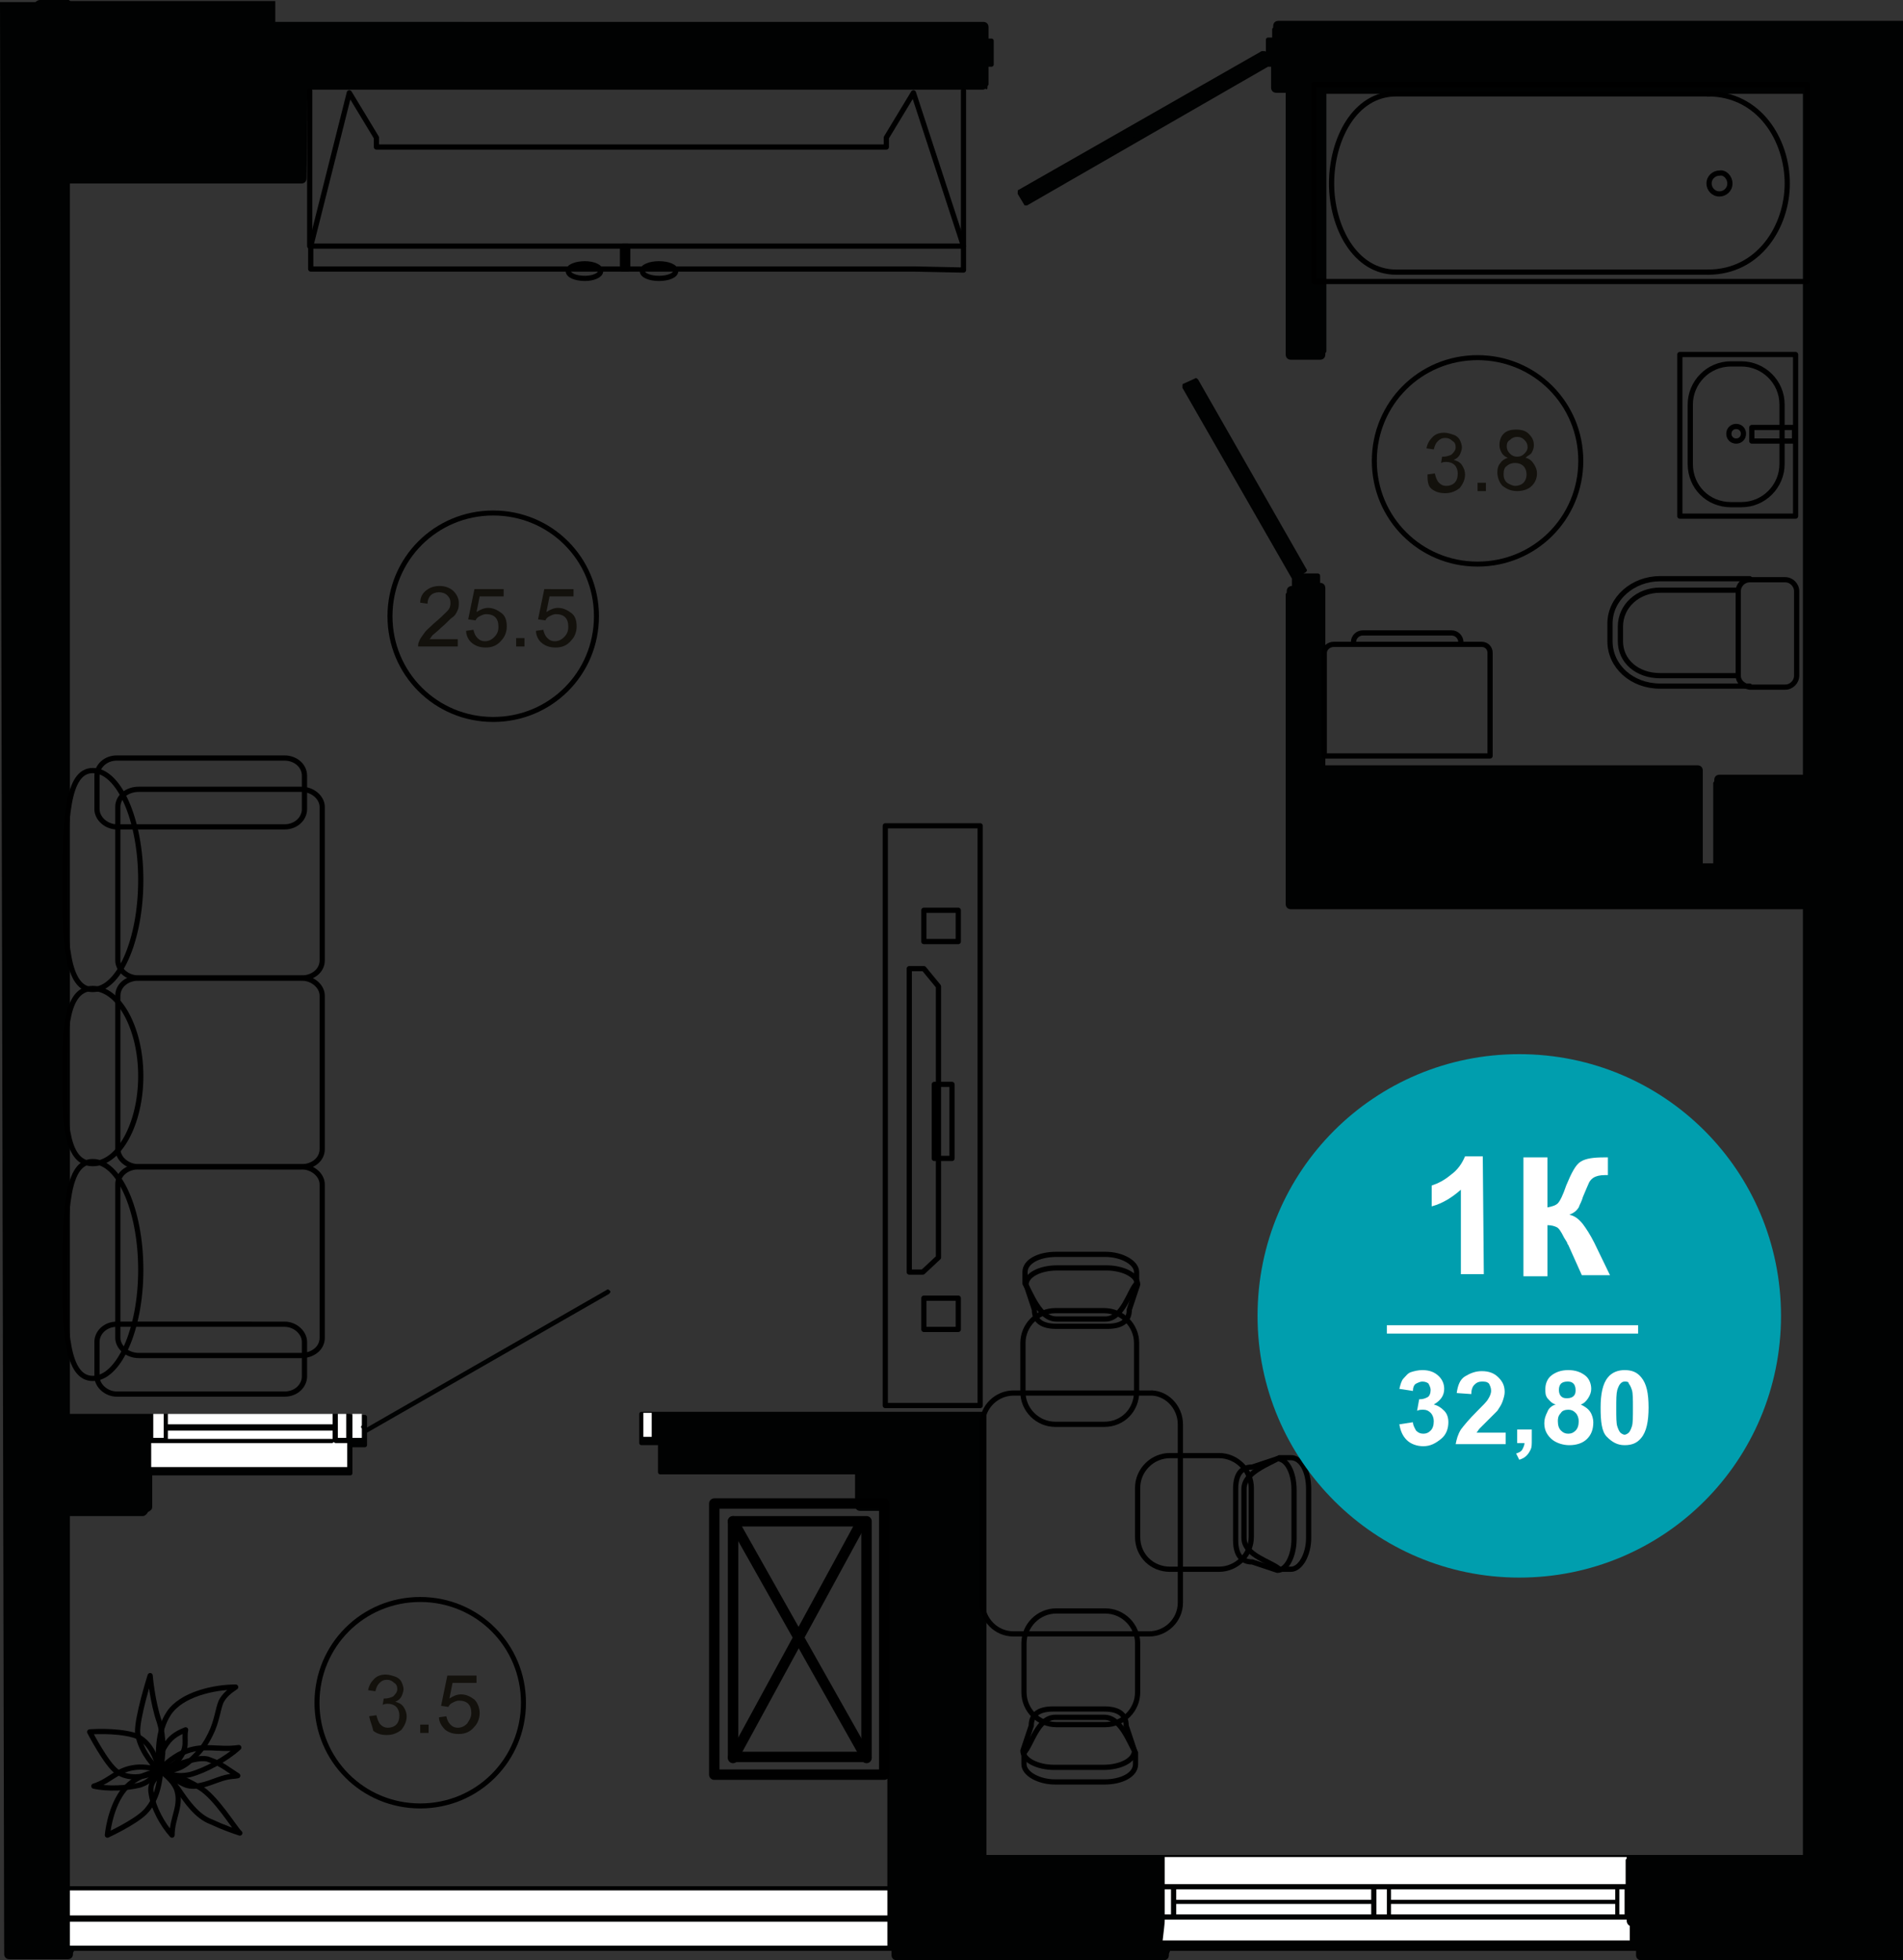 <?xml version="1.0" encoding="utf-8"?>
<!-- Generator: Adobe Illustrator 26.2.1, SVG Export Plug-In . SVG Version: 6.00 Build 0)  -->
<svg version="1.1" id="Слой_1" xmlns="http://www.w3.org/2000/svg" xmlns:xlink="http://www.w3.org/1999/xlink" x="0px" y="0px"
	 viewBox="0 0 182.5 188" style="enable-background:new 0 0 182.5 188;" xml:space="preserve">
<rect x="0" y="0" width="182.5" height="188" fill="#333333" stroke="none"/>
<style type="text/css">
	.st0{fill:#010202;}
	.st1{fill:none;stroke:#000000;stroke-width:0.5;stroke-linecap:round;stroke-linejoin:round;stroke-miterlimit:10;}
	.st2{fill:#FFFFFF;}
	.st3{fill:none;stroke:#000000;stroke-width:0.48;stroke-linecap:round;stroke-linejoin:round;stroke-miterlimit:10;}
	.st4{fill:#13110C;}
	.st5{fill:none;stroke:#000000;stroke-linecap:round;stroke-linejoin:round;stroke-miterlimit:10;}
	.st6{fill:#009EAE;}
	.st7{enable-background:new    ;}
</style>
<path class="st0" d="M0.4,187v0.4c0,0.3,0.2,0.5,0.5,0.5h5.6c0.3,0,0.5-0.2,0.5-0.5v-0.1c0-0.1,0.1-0.1,0.1-0.2l0,0h78.4v0.4
	c0,0.3,0.2,0.5,0.5,0.5h25.6c0.3,0,0.5-0.2,0.5-0.5v-0.1c0-0.1,0.1-0.2,0.1-0.3l0,0h44.7c0,0.2,0,0.3,0,0.4c0,0.3,0.2,0.5,0.5,0.5
	h25.1V2h-59.9c-0.3,0-0.5,0.2-0.5,0.5v0.1c0,0.1-0.1,0.1-0.1,0.2v0.8h-0.4c-0.1,0-0.2,0.1-0.2,0.2V5l0,0c0-0.1-0.1-0.1-0.2-0.1
	s-0.1,0-0.2,0L97.7,18.2c-0.1,0-0.1,0.1-0.1,0.2s0,0.1,0,0.2l0.6,1c0,0.1,0.1,0.1,0.2,0.1h0.1l23.1-13.3h0.3v2
	c0,0.3,0.2,0.5,0.5,0.5h0.9V34c0,0.3,0.2,0.5,0.5,0.5h2.8c0.3,0,0.5-0.2,0.5-0.5v-0.1c0-0.1,0.1-0.1,0.1-0.2V9h45.7v65.3h-8
	c-0.3,0-0.5,0.2-0.5,0.5v0.1c0,0.1-0.1,0.1-0.1,0.2v7.7h-1v-8.9c0-0.3-0.2-0.5-0.5-0.5h-35.7v-17c0-0.3-0.2-0.5-0.5-0.5v-0.7
	c0-0.1-0.1-0.2-0.2-0.2H125l0.2-0.1c0.1-0.1,0.2-0.2,0.1-0.3l-10.4-18.2c-0.1-0.1-0.2-0.2-0.3-0.1l-1.1,0.5c-0.1,0-0.1,0.1-0.1,0.2
	s0,0.1,0,0.2l10.5,18.3v0.7c-0.3,0-0.5,0.2-0.5,0.5v0.1c0,0.1-0.1,0.1-0.1,0.2v17.5v12.2c0,0.3,0.2,0.5,0.5,0.5h39h10.1v85.9v4.8
	h-16.4h-0.1h-45.2h-0.1H94.6v-42c0-0.3-0.2-0.5-0.5-0.5H82.4c0,0,0,0-0.1,0h-0.1H82c0,0,0,0-0.1,0h-1.4H64.2h-1.4h-1.3
	c-0.1,0-0.2,0.1-0.2,0.2v2.8c0,0.1,0.1,0.2,0.2,0.2h1.3h0.3v2.6c0,0.1,0.1,0.2,0.2,0.2H82v0.1v2.9c0,0.3,0.2,0.5,0.5,0.5h2.4
	c0.1,0.1,0.2,0.2,0.2,0.3v1.4l-0.1,0.1l0.1,0.1v3.8v30.3H85H6.7v-35.5h7c0.2,0,0.4-0.2,0.5-0.4c0.2-0.1,0.4-0.2,0.4-0.5v-2.9v-0.1
	h19c0.1,0,0.2-0.1,0.2-0.2v-2.5H35c0.1,0,0.2-0.1,0.2-0.2v-1.2l23.2-13.3c0.1-0.1,0.2-0.2,0.1-0.3c-0.1-0.1-0.2-0.2-0.3-0.1
	l-23,13.2v-1c0-0.1-0.1-0.2-0.2-0.2h-1.3c0-0.1-0.1-0.1-0.2-0.1H14.1H14l0,0H6.7v-118h22.2c0.3,0,0.5-0.2,0.5-0.5l0.1-8.5h64.7
	c0.1,0,0.2,0,0.3-0.1c0.1,0.1,0.2,0.1,0.2-0.1V8.3c0-0.1,0.1-0.1,0.1-0.2V6.4h0.3c0.1,0,0.2-0.1,0.2-0.2V3.9c0-0.1-0.1-0.2-0.2-0.2
	h-0.3V2.6c0-0.3-0.2-0.5-0.5-0.5H26.4v-2H6.8C6.7,0.1,6.6,0,6.6,0H3.8C3.7,0,3.5,0.1,3.4,0.2H0"/>
<g>
	<g>
		<g>
			<path class="st1" d="M84.9,134.8V79.2H94v55.6H84.9z"/>
		</g>
		<g>
			<path class="st1" d="M88.6,90.3v-3h3.3v3H88.6z"/>
		</g>
		<g>
			<path class="st1" d="M88.6,127.5v-3h3.3v3H88.6z"/>
		</g>
		<g>
			<path class="st1" d="M89.6,111.1V104h1.7v7.1H89.6z"/>
		</g>
		<path class="st1" d="M90,120.6v-26l-1.4-1.7h-1.4V122h1.3L90,120.6z"/>
	</g>
	<g>
		<g>
			<path class="st1" d="M109,133.5v-4.7c0-1.7-1.4-3.1-3.1-3.1h-4.7c-1.7,0-3.1,1.4-3.1,3.1v4.7c0,1.7,1.4,3.1,3.1,3.1h4.7
				C107.7,136.6,109,135.2,109,133.5z"/>
			<path class="st1" d="M101.3,126.5c-1.6,0-2.4-2.4-3-3.4V122c0-1,1.3-1.7,3-1.7h4.7c1.6,0,3,0.8,3,1.7v1.1c-0.7,0.7-1.3,3.4-3,3.4
				H101.3z"/>
			<path class="st1" d="M101.3,127.2c-1.6,0-2.1-0.7-2.1-1.6l-0.8-2.4c0-0.9,1.3-1.6,3-1.6h4.7c1.6,0,3,0.7,3,1.6l-0.8,2.4
				c0,0.9-0.5,1.6-2.1,1.6H101.3z"/>
		</g>
		<g>
			<path class="st1" d="M112.2,150.5h4.7c1.7,0,3.1-1.4,3.1-3.1v-4.7c0-1.7-1.4-3.1-3.1-3.1h-4.7c-1.7,0-3.1,1.4-3.1,3.1v4.7
				C109.1,149.2,110.5,150.5,112.2,150.5z"/>
			<path class="st1" d="M119.3,142.8c0-1.6,2.4-2.4,3.4-3h1.1c1,0,1.7,1.3,1.7,3v4.7c0,1.6-0.8,3-1.7,3h-1.1c-0.7-0.7-3.4-1.3-3.4-3
				V142.8z"/>
			<path class="st1" d="M118.5,142.8c0-1.6,0.7-2.1,1.6-2.1l2.4-0.8c0.9,0,1.6,1.3,1.6,3v4.7c0,1.6-0.7,3-1.6,3l-2.4-0.8
				c-0.9,0-1.6-0.5-1.6-2.1V142.8z"/>
		</g>
		<g>
			<path class="st1" d="M98.2,157.6v4.7c0,1.7,1.4,3.1,3.1,3.1h4.7c1.7,0,3.1-1.4,3.1-3.1v-4.7c0-1.7-1.4-3.1-3.1-3.1h-4.7
				C99.6,154.5,98.2,155.9,98.2,157.6z"/>
			<path class="st1" d="M105.9,164.7c1.6,0,2.4,2.4,3,3.4v1.1c0,1-1.3,1.7-3,1.7h-4.7c-1.6,0-3-0.8-3-1.7v-1.1
				c0.7-0.7,1.3-3.4,3-3.4H105.9z"/>
			<path class="st1" d="M105.9,163.9c1.6,0,2.1,0.7,2.1,1.6l0.8,2.4c0,0.9-1.3,1.6-3,1.6h-4.7c-1.6,0-3-0.7-3-1.6l0.8-2.4
				c0-0.9,0.5-1.6,2.1-1.6H105.9z"/>
		</g>
		<path class="st1" d="M113.2,136.6v17.1c0,1.7-1.4,3-3,3h-13c-1.7,0-3-1.4-3-3v-17.1c0-1.7,1.4-3,3-3h13
			C111.8,133.5,113.2,134.9,113.2,136.6z"/>
	</g>
	<g>
		<g>
			<path class="st1" d="M28.9,75.7c1.1,0,2,0.8,2,1.7v14.7c0,1-0.9,1.7-2,1.7H13.3c-1.1,0-2-0.8-2-1.7V77.4c0-1,0.9-1.7,2-1.7H28.9z
				"/>
		</g>
		<g>
			<path class="st1" d="M28.9,93.8c1.1,0,2,0.8,2,1.7v14.7c0,1-0.9,1.7-2,1.7H13.3c-1.1,0-2-0.8-2-1.7V95.5c0-1,0.9-1.7,2-1.7H28.9z
				"/>
		</g>
		<g>
			<path class="st1" d="M28.9,111.9c1.1,0,2,0.8,2,1.7v14.7c0,1-0.9,1.7-2,1.7H13.3c-1.1,0-2-0.8-2-1.7v-14.7c0-1,0.9-1.7,2-1.7
				H28.9z"/>
		</g>
		<g>
			<path class="st1" d="M27.3,72.7c1,0,1.9,0.7,1.9,1.7v3.2c0,0.9-0.8,1.7-1.9,1.7H11.2c-1,0-1.9-0.8-1.9-1.7v-3.2
				c0-0.9,0.8-1.7,1.9-1.7H27.3z"/>
		</g>
		<g>
			<path class="st1" d="M27.3,127c1,0,1.9,0.8,1.9,1.7v3.3c0,0.9-0.8,1.7-1.9,1.7H11.2c-1,0-1.9-0.8-1.9-1.7v-3.3
				c0-0.9,0.8-1.7,1.9-1.7H27.3z"/>
		</g>
		<g>
			<path class="st1" d="M8.9,73.9c2.5,0,4.6,4.7,4.6,10.5s-2.1,10.5-4.6,10.5s-2.7-4.7-2.7-10.5C6.3,78.7,6.4,73.9,8.9,73.9z"/>
		</g>
		<g>
			<path class="st1" d="M8.9,94.8c2.5,0,4.6,3.8,4.6,8.4s-2.1,8.4-4.6,8.4s-2.7-3.8-2.7-8.4S6.4,94.8,8.9,94.8z"/>
		</g>
		<g>
			<path class="st1" d="M8.9,111.4c2.5,0,4.6,4.6,4.6,10.4c0,5.7-2.1,10.4-4.6,10.4s-2.7-4.6-2.7-10.4C6.3,116,6.4,111.4,8.9,111.4z
				"/>
		</g>
	</g>
	<g>
		<g>
			<path class="st1" d="M173.3,27V8.1H126V27H173.3z"/>
		</g>
		<g>
			<path class="st1" d="M163.9,26.1h-30c-4,0-6.2-4.4-6.2-8.5c0-4.2,2.2-8.6,6.2-8.6h30"/>
		</g>
		<g>
			<path class="st1" d="M163.8,9c4.9,0,7.6,4.4,7.6,8.6c0,4.1-2.7,8.5-7.6,8.5"/>
		</g>
		<g>
			<path class="st1" d="M165.9,17.6c0,0.6-0.5,1-1,1c-0.6,0-1-0.5-1-1c0-0.6,0.5-1,1-1C165.4,16.5,165.9,17,165.9,17.6z"/>
		</g>
	</g>
	<g>
		<g>
			<path class="st1" d="M167.8,65.8h-8.6c-2.7,0-4.8-1.9-4.8-4.3v-1.7c0-2.4,2.2-4.3,4.8-4.3h8.6"/>
		</g>
		<g>
			<path class="st1" d="M166.6,64.8h-7.4c-2.2,0-3.8-1.4-3.8-3.3v-1.4c0-2,1.7-3.5,3.8-3.5h7.4"/>
		</g>
		<g>
			<path class="st1" d="M166.7,64.8v-8.1c0-0.6,0.5-1.1,1.1-1.1h3.4c0.6,0,1.1,0.5,1.1,1.1v8.1c0,0.6-0.5,1.1-1.1,1.1h-3.4
				C167.2,65.8,166.7,65.4,166.7,64.8z"/>
		</g>
	</g>
	<g>
		<rect x="161.1" y="34" class="st1" width="11.1" height="15.5"/>
		<path class="st1" d="M162.1,44.5v-5.7c0-2.1,1.7-3.9,3.9-3.9h1c2.1,0,3.9,1.7,3.9,3.9v5.7c0,2.1-1.7,3.9-3.9,3.9h-1
			C163.8,48.4,162.1,46.7,162.1,44.5z"/>
		<path class="st1" d="M166.5,42.3c-0.4,0-0.7-0.3-0.7-0.7c0-0.4,0.3-0.7,0.7-0.7c0.4,0,0.7,0.3,0.7,0.7
			C167.2,42,166.9,42.3,166.5,42.3z"/>
		<rect x="168" y="41" class="st1" width="4.1" height="1.3"/>
	</g>
	<g>
		<g>
			<path class="st1" d="M127.9,61.8h14.2c0.5,0,0.8,0.4,0.8,0.8v9.9H127v-9.9C127,62.2,127.4,61.8,127.9,61.8z"/>
		</g>
		<g>
			<path class="st1" d="M129.8,61.6c0-0.5,0.4-0.9,0.9-0.9h8.5c0.5,0,0.9,0.4,0.9,0.9"/>
		</g>
	</g>
	<g>
		<path class="st1" d="M15.2,169.8c0.6,0.1,1.9,0.1,3-0.9s1.5-1.6,2-2.6c0.6-1.2,0.7-2.4,1-3.1c0.3-0.6,0.8-1,1.4-1.4
			c-2.1,0-5.2,0.7-6.4,2.5S15.2,168.4,15.2,169.8L15.2,169.8z"/>
		<path class="st1" d="M10.3,176c0,0,2.6-1.2,3.6-2.2s1.4-2.5,1.5-3.9c-0.5,0-2.5,0.3-3.7,2C10.5,173.6,10.3,176,10.3,176L10.3,176z
			"/>
		<path class="st1" d="M23,175.8c-0.6-0.2-1.5-0.5-2.8-1.1c-1.3-0.5-2.3-1.9-3.1-3.1c-0.9-1.2-1.3-1.4-1.7-1.8
			c1.9,0.7,2.1,0.7,3.7,1.6C20.7,172.3,22.6,175.5,23,175.8L23,175.8z"/>
		<path class="st1" d="M14.4,160.7c0,0-1.3,4.1-1.2,5.5c0.2,1.4,1.1,2.7,2.1,3.7c0.2-0.4,0.6-2.7,0-4.7
			C14.6,163.2,14.4,160.7,14.4,160.7L14.4,160.7z"/>
		<path class="st1" d="M15.2,169.8c-0.2-0.2-1.4-0.4-2.2-0.3c-1.8,0.2-2.4,1.3-4,1.8c1.3,0.3,3.2,0.2,4.4-0.1
			C14.6,170.8,14.6,170.3,15.2,169.8L15.2,169.8z"/>
		<path class="st1" d="M15.4,169.8c0.3,0,1.1,0.9,1.5,1.7c0.6,1.6-0.4,2.8-0.4,4.5c-0.9-1-1.8-2.6-2-4
			C14.3,170.9,15,170.6,15.4,169.8L15.4,169.8z"/>
		<path class="st1" d="M15.5,169.8c0.4,0.3,1.1,0.8,2.1,1.3s2.2,0,3.3-0.4c1.1-0.4,1.4-0.3,1.9-0.4c-1.4-0.9-1.5-1.1-2.9-1.6
			C18.5,168.4,15.8,169.8,15.5,169.8L15.5,169.8z"/>
		<path class="st1" d="M15.4,169.8c0-0.3,1.2-1.3,2.1-1.7c2-0.9,3.4-0.2,5.4-0.5c-1.2,1.1-3.2,2.2-4.7,2.6
			C16.6,170.5,16.3,170,15.4,169.8L15.4,169.8z"/>
		<path class="st1" d="M8.6,166.1c0,0,1.6,3.1,2.6,3.8c1,0.7,2.5,0.7,4-0.1c0-0.5-0.6-2.9-2.4-3.4C11,165.9,8.6,166.1,8.6,166.1
			L8.6,166.1z"/>
		<path class="st1" d="M15.4,169.8c0.2,0,1.3-0.5,1.7-1c1-1.3,0.5-1.8,0.7-2.9c-1,0.4-1.5,0.8-2,1.6
			C15.3,168.3,15.3,169.2,15.4,169.8L15.4,169.8z"/>
	</g>
	<g>
		<g>
			<polygon class="st1" points="92.4,25.9 87.6,25.8 29.8,25.8 29.8,23.6 33.5,8.9 36.1,13.2 36.1,14.1 85,14.1 85,13.2 87.6,8.9 
				92.4,23.6 			"/>
			<g>
				<polyline class="st1" points="29.7,8.7 29.7,23.6 92.4,23.6 92.4,8.7 				"/>
			</g>
		</g>
		<rect x="59.7" y="23.6" class="st1" width="0.5" height="2.2"/>
		<path class="st1" d="M57.6,26c0-0.4-0.7-0.7-1.5-0.7c-0.9,0-1.6,0.3-1.6,0.7c0,0.4,0.7,0.7,1.6,0.7C56.9,26.7,57.6,26.4,57.6,26z"
			/>
		<path class="st1" d="M64.8,26c0-0.4-0.7-0.7-1.6-0.7s-1.6,0.3-1.6,0.7c0,0.4,0.7,0.7,1.6,0.7C64.1,26.7,64.8,26.4,64.8,26z"/>
	</g>
</g>
<rect x="133.4" y="182.6" class="st2" width="21.5" height="1"/>
<rect x="112.8" y="182.6" class="st2" width="18.7" height="1"/>
<rect x="133.4" y="181.2" class="st2" width="21.5" height="1"/>
<path class="st2" d="M155.1,180.7h-22h-1.4h-19.2h-0.8v-2.6l0,0H156l0,0v0.1c0,0.1-0.1,0.1-0.1,0.2v2.3H155.1z"/>
<rect x="112.8" y="181.2" class="st2" width="18.7" height="1"/>
<polygon class="st0" points="63.5,138.3 64.2,138.3 80.5,138.3 81.9,138.3 81.9,140.7 63.5,140.7 "/>
<rect x="63" y="135.5" class="st0" width="0" height="2.3"/>
<rect x="64.4" y="137" class="st0" width="15.8" height="0.8"/>
<rect x="64.5" y="135.6" class="st0" width="15.8" height="0.9"/>
<rect x="80.7" y="135.6" class="st0" width="1" height="2.2"/>
<rect x="63.5" y="135.6" class="st0" width="0.4" height="2.2"/>
<rect x="121.7" y="4" class="st0" width="0.2" height="1.8"/>
<rect x="124.4" y="55.3" class="st0" width="1.8" height="0.5"/>
<polygon class="st0" points="124.2,54.7 113.9,36.8 114.5,36.5 124.7,54.3 "/>
<polygon class="st0" points="121.2,6 98.5,19.1 98.2,18.6 121,5.5 "/>
<rect x="61.7" y="135.5" class="st2" width="0.8" height="2.3"/>
<path class="st2" d="M34.7,136.7c-0.1,0.1-0.1,0.2,0,0.3l0,0v0.9h-0.9v-2.3h0.9V136.7z"/>
<path class="st2" d="M14.5,140.7v-2.3h1h0.3h16c0.1,0,0.1,0,0.2-0.1c0,0,0.1,0.1,0.2,0.1h1.1v2.3H14.5z"/>
<path class="st2" d="M31.9,138C31.9,138,31.9,137.9,31.9,138H16.1v-0.8h15.8V138z"/>
<polygon class="st2" points="14.7,137.9 14.7,135.6 15.7,135.6 15.7,137.9 15.6,137.9 "/>
<rect x="16.1" y="135.6" class="st2" width="15.8" height="1"/>
<rect x="32.4" y="135.6" class="st2" width="0.8" height="2.3"/>
<polygon class="st0" points="23.4,3 23.4,10.4 7.1,10.4 7,3 "/>
<polygon class="st0" points="94.6,4.1 94.6,4.1 94.7,5.9 94.6,5.9 "/>
<polygon class="st2" points="6.7,181.3 85,181.3 85.1,181.3 85.1,183.7 6.7,183.7 "/>
<rect x="111.7" y="181.2" class="st2" width="0.6" height="2.4"/>
<rect x="132" y="181.2" class="st2" width="1" height="2.4"/>
<rect x="155.3" y="181.2" class="st2" width="0.5" height="2.4"/>
<polygon class="st2" points="6.7,186.5 6.7,184.3 6.7,184.3 85.1,184.3 85.1,186.6 6.7,186.6 "/>
<path class="st2" d="M111.5,186.1c0.1-0.8,0.2-1.7,0.2-1.9v-0.1h20.1h1.4h22h0.8v0.1c0,0.2,0.1,0.4,0.3,0.5v1.4H111.5z"/>
<path class="st3" d="M40.3,153.4c-5.5,0-9.9,4.4-9.9,9.9s4.4,9.9,9.9,9.9s9.9-4.4,9.9-9.9C50.2,157.8,45.8,153.4,40.3,153.4"/>
<g>
	<path class="st4" d="M35.4,164.6l0.7-0.1c0.1,0.4,0.2,0.7,0.4,0.9c0.2,0.2,0.4,0.3,0.7,0.3c0.3,0,0.6-0.1,0.8-0.3
		c0.2-0.2,0.3-0.5,0.3-0.9c0-0.3-0.1-0.6-0.3-0.8c-0.2-0.2-0.5-0.3-0.8-0.3c-0.1,0-0.3,0-0.5,0.1l0.1-0.6h0.1c0.3,0,0.6-0.1,0.8-0.2
		c0.2-0.2,0.4-0.4,0.4-0.7c0-0.3-0.1-0.5-0.3-0.6c-0.2-0.2-0.4-0.3-0.7-0.3c-0.3,0-0.5,0.1-0.7,0.3c-0.2,0.2-0.3,0.4-0.4,0.8
		l-0.7-0.1c0.1-0.5,0.3-0.8,0.6-1.1c0.3-0.3,0.7-0.4,1.1-0.4c0.3,0,0.6,0.1,0.9,0.2s0.5,0.3,0.6,0.5s0.2,0.5,0.2,0.7
		s-0.1,0.5-0.2,0.7s-0.3,0.4-0.6,0.5c0.3,0.1,0.6,0.2,0.8,0.5s0.3,0.6,0.3,0.9c0,0.5-0.2,0.9-0.5,1.3c-0.4,0.3-0.8,0.5-1.4,0.5
		c-0.5,0-0.9-0.1-1.3-0.4C35.7,165.5,35.5,165.1,35.4,164.6z"/>
	<path class="st4" d="M40.3,166.2v-0.8h0.8v0.8H40.3z"/>
	<path class="st4" d="M42.1,164.7l0.7-0.1c0.1,0.4,0.2,0.6,0.4,0.8c0.2,0.2,0.4,0.3,0.7,0.3c0.3,0,0.6-0.1,0.9-0.4
		c0.2-0.3,0.4-0.6,0.4-1s-0.1-0.7-0.3-0.9c-0.2-0.2-0.5-0.3-0.9-0.3c-0.2,0-0.4,0.1-0.6,0.2s-0.3,0.2-0.4,0.4l-0.7-0.1l0.6-2.9h2.8
		v0.7h-2.3l-0.3,1.5c0.3-0.2,0.7-0.4,1.1-0.4c0.5,0,0.9,0.2,1.3,0.5c0.3,0.3,0.5,0.8,0.5,1.3s-0.2,1-0.5,1.3
		c-0.4,0.5-0.9,0.7-1.5,0.7c-0.5,0-0.9-0.1-1.3-0.4C42.3,165.5,42.1,165.1,42.1,164.7z"/>
</g>
<path class="st3" d="M141.7,34.3c-5.5,0-9.9,4.4-9.9,9.9s4.4,9.9,9.9,9.9s9.9-4.4,9.9-9.9C151.6,38.7,147.2,34.3,141.7,34.3"/>
<g>
	<path class="st4" d="M136.9,45.5l0.7-0.1c0.1,0.4,0.2,0.7,0.4,0.9c0.2,0.2,0.4,0.3,0.7,0.3c0.3,0,0.6-0.1,0.8-0.3
		c0.2-0.2,0.3-0.5,0.3-0.9c0-0.3-0.1-0.6-0.3-0.8s-0.5-0.3-0.8-0.3c-0.1,0-0.3,0-0.5,0.1l0.1-0.6h0.1c0.3,0,0.6-0.1,0.8-0.2
		c0.2-0.2,0.4-0.4,0.4-0.7c0-0.3-0.1-0.5-0.3-0.6c-0.2-0.2-0.4-0.3-0.7-0.3c-0.3,0-0.5,0.1-0.7,0.3c-0.2,0.2-0.3,0.4-0.4,0.8
		l-0.7-0.1c0.1-0.5,0.3-0.8,0.6-1.1s0.7-0.4,1.1-0.4c0.3,0,0.6,0.1,0.9,0.2s0.5,0.3,0.6,0.5s0.2,0.5,0.2,0.7s-0.1,0.5-0.2,0.7
		s-0.3,0.4-0.6,0.5c0.3,0.1,0.6,0.2,0.8,0.5s0.3,0.6,0.3,0.9c0,0.5-0.2,0.9-0.5,1.3c-0.4,0.3-0.8,0.5-1.4,0.5
		c-0.5,0-0.9-0.1-1.3-0.4S136.9,46,136.9,45.5z"/>
	<path class="st4" d="M141.7,47.1v-0.8h0.8v0.8H141.7z"/>
	<path class="st4" d="M144.6,43.9c-0.3-0.1-0.5-0.3-0.6-0.5s-0.2-0.4-0.2-0.7c0-0.4,0.1-0.8,0.4-1.1c0.3-0.3,0.7-0.4,1.2-0.4
		s0.9,0.1,1.2,0.4s0.5,0.6,0.5,1.1c0,0.3-0.1,0.5-0.2,0.7s-0.4,0.3-0.6,0.5c0.4,0.1,0.6,0.3,0.8,0.6s0.3,0.6,0.3,0.9
		c0,0.5-0.2,0.9-0.5,1.2c-0.3,0.3-0.8,0.5-1.4,0.5s-1-0.2-1.4-0.5c-0.3-0.3-0.5-0.8-0.5-1.3c0-0.4,0.1-0.7,0.3-0.9
		C144,44.2,144.3,44,144.6,43.9z M144.2,45.4c0,0.2,0,0.4,0.1,0.6s0.2,0.3,0.4,0.4s0.4,0.2,0.6,0.2c0.3,0,0.6-0.1,0.8-0.3
		s0.3-0.5,0.3-0.8s-0.1-0.6-0.3-0.8c-0.2-0.2-0.5-0.3-0.8-0.3s-0.6,0.1-0.8,0.3C144.3,44.8,144.2,45.1,144.2,45.4z M144.5,42.8
		c0,0.3,0.1,0.5,0.3,0.7c0.2,0.2,0.4,0.3,0.7,0.3c0.3,0,0.5-0.1,0.7-0.3c0.2-0.2,0.3-0.4,0.3-0.6c0-0.3-0.1-0.5-0.3-0.7
		c-0.2-0.2-0.4-0.3-0.7-0.3c-0.3,0-0.5,0.1-0.7,0.3C144.6,42.3,144.5,42.5,144.5,42.8z"/>
</g>
<path class="st3" d="M47.3,49.2c-5.5,0-9.9,4.4-9.9,9.9s4.4,9.9,9.9,9.9s9.9-4.4,9.9-9.9S52.8,49.2,47.3,49.2"/>
<g>
	<path class="st4" d="M43.9,61.3V62h-3.8c0-0.2,0-0.3,0.1-0.5c0.1-0.3,0.3-0.5,0.5-0.8s0.5-0.5,0.9-0.9c0.6-0.5,1-0.9,1.3-1.2
		s0.3-0.6,0.3-0.8c0-0.3-0.1-0.5-0.3-0.7s-0.5-0.3-0.8-0.3s-0.6,0.1-0.8,0.3S41,57.6,41,57.9l-0.7-0.1c0-0.5,0.2-0.9,0.6-1.2
		s0.8-0.4,1.3-0.4s1,0.2,1.3,0.5s0.5,0.7,0.5,1.1c0,0.2,0,0.5-0.1,0.7s-0.2,0.5-0.5,0.7s-0.6,0.6-1.1,1c-0.4,0.4-0.7,0.6-0.8,0.7
		s-0.2,0.3-0.3,0.4L43.9,61.3L43.9,61.3z"/>
	<path class="st4" d="M44.7,60.5l0.7-0.1c0.1,0.4,0.2,0.6,0.4,0.8s0.4,0.3,0.7,0.3c0.3,0,0.6-0.1,0.9-0.4s0.4-0.6,0.4-1
		s-0.1-0.7-0.3-0.9s-0.5-0.3-0.9-0.3c-0.2,0-0.4,0.1-0.6,0.2s-0.3,0.2-0.4,0.4l-0.7-0.1l0.6-2.9h2.8v0.7H46l-0.3,1.5
		c0.3-0.2,0.7-0.4,1.1-0.4c0.5,0,0.9,0.2,1.3,0.5s0.5,0.8,0.5,1.3s-0.2,1-0.5,1.3c-0.4,0.5-0.9,0.7-1.5,0.7c-0.5,0-0.9-0.1-1.3-0.4
		S44.7,60.9,44.7,60.5z"/>
	<path class="st4" d="M49.5,62v-0.8h0.8V62H49.5z"/>
	<path class="st4" d="M51.4,60.5l0.7-0.1c0.1,0.4,0.2,0.6,0.4,0.8s0.4,0.3,0.7,0.3c0.3,0,0.6-0.1,0.9-0.4s0.4-0.6,0.4-1
		s-0.1-0.7-0.3-0.9s-0.5-0.3-0.9-0.3c-0.2,0-0.4,0.1-0.6,0.2s-0.3,0.2-0.4,0.4l-0.7-0.1l0.6-2.9H55v0.7h-2.3l-0.3,1.5
		c0.3-0.2,0.7-0.4,1.1-0.4c0.5,0,0.9,0.2,1.3,0.5s0.5,0.8,0.5,1.3s-0.2,1-0.5,1.3c-0.4,0.5-0.9,0.7-1.5,0.7c-0.5,0-0.9-0.1-1.3-0.4
		S51.4,60.9,51.4,60.5z"/>
</g>
<g>
	<rect x="68.5" y="144.2" class="st5" width="16.3" height="26"/>
	<rect x="70.3" y="145.9" class="st5" width="12.8" height="22.6"/>
	<line class="st5" x1="83.1" y1="168.6" x2="70.3" y2="145.9"/>
	<line class="st5" x1="70.3" y1="168.6" x2="82.5" y2="146.2"/>
</g>
<g>
	<path class="st6" d="M145.7,151.3c13.9,0,25.1-11.2,25.1-25.1s-11.2-25.1-25.1-25.1s-25.1,11.2-25.1,25.1
		C120.6,140.1,131.9,151.3,145.7,151.3z"/>
	<path class="st2" d="M133,127.1h24.1v0.8H133V127.1z"/>
	<g class="st7">
		<path class="st2" d="M142.3,122.2h-2.2v-8.1c-0.8,0.7-1.7,1.3-2.8,1.6v-2c0.6-0.2,1.2-0.5,1.8-1c0.7-0.5,1.1-1.1,1.4-1.8h1.7
			L142.3,122.2L142.3,122.2z"/>
		<path class="st2" d="M146.1,111h2.3v4.8c0.5-0.1,0.8-0.2,1-0.4c0.2-0.2,0.5-0.8,0.8-1.7c0.5-1.2,0.9-2,1.4-2.3s1.2-0.4,2.3-0.4
			c0.1,0,0.2,0,0.3,0v1.7h-0.3c-0.5,0-0.8,0.1-1,0.2s-0.4,0.3-0.5,0.5s-0.3,0.7-0.6,1.4c-0.1,0.4-0.3,0.7-0.4,1
			c-0.2,0.3-0.4,0.5-0.9,0.7c0.5,0.1,0.9,0.4,1.3,0.9c0.3,0.4,0.7,1,1.1,1.8l1.5,3.1h-2.7l-1.3-2.9c0,0-0.1-0.1-0.1-0.2
			c0,0-0.1-0.2-0.3-0.5c-0.3-0.6-0.5-0.9-0.7-1s-0.5-0.2-0.9-0.2v4.9h-2.3L146.1,111L146.1,111z"/>
	</g>
	<g id="MTEXT_00000096761636455065307990000011801589620997903755_">
		<g>
			<g class="st7">
				<path class="st2" d="M134.2,136.6l1.3-0.2c0,0.3,0.2,0.6,0.3,0.8c0.2,0.2,0.4,0.3,0.7,0.3c0.3,0,0.5-0.1,0.7-0.3
					c0.2-0.2,0.3-0.5,0.3-0.9c0-0.3-0.1-0.6-0.3-0.8s-0.4-0.3-0.7-0.3c-0.2,0-0.4,0-0.6,0.1l0.2-1.1c0.4,0,0.6-0.1,0.8-0.2
					s0.3-0.4,0.3-0.7c0-0.2-0.1-0.4-0.2-0.6c-0.1-0.1-0.3-0.2-0.6-0.2c-0.2,0-0.4,0.1-0.6,0.2s-0.3,0.4-0.3,0.7l-1.3-0.2
					c0.1-0.4,0.2-0.8,0.4-1s0.4-0.5,0.7-0.6s0.7-0.2,1.1-0.2c0.7,0,1.2,0.2,1.6,0.6c0.3,0.3,0.5,0.7,0.5,1.2c0,0.6-0.3,1.1-1,1.5
					c0.4,0.1,0.7,0.3,1,0.6s0.4,0.7,0.4,1.1c0,0.6-0.2,1.2-0.7,1.6s-1,0.7-1.7,0.7c-0.6,0-1.2-0.2-1.6-0.6
					C134.5,137.7,134.3,137.2,134.2,136.6z"/>
				<path class="st2" d="M144.4,137.2v1.3h-4.8c0.1-0.5,0.2-0.9,0.5-1.4c0.3-0.4,0.8-1,1.5-1.7c0.6-0.6,1-1,1.1-1.2
					c0.2-0.3,0.3-0.6,0.3-0.8c0-0.3-0.1-0.5-0.2-0.7c-0.2-0.2-0.4-0.2-0.7-0.2c-0.3,0-0.5,0.1-0.7,0.3c-0.2,0.2-0.3,0.5-0.3,0.9
					l-1.4-0.1c0.1-0.7,0.3-1.3,0.8-1.6s1-0.5,1.6-0.5c0.7,0,1.2,0.2,1.6,0.6s0.6,0.8,0.6,1.4c0,0.3-0.1,0.6-0.2,0.9
					s-0.3,0.6-0.5,0.9c-0.2,0.2-0.5,0.5-0.9,0.9s-0.7,0.7-0.8,0.8s-0.2,0.3-0.3,0.4h2.8V137.2z"/>
				<path class="st2" d="M145.5,137.1h1.4v1c0,0.4,0,0.7-0.1,0.9c-0.1,0.2-0.2,0.4-0.4,0.6c-0.2,0.2-0.4,0.3-0.7,0.4l-0.3-0.6
					c0.3-0.1,0.5-0.2,0.6-0.4c0.1-0.2,0.2-0.4,0.2-0.6h-0.7V137.1z"/>
				<path class="st2" d="M149.2,134.7c-0.4-0.1-0.6-0.4-0.8-0.6c-0.2-0.3-0.2-0.5-0.2-0.9c0-0.5,0.2-1,0.6-1.3s0.9-0.5,1.6-0.5
					s1.2,0.2,1.6,0.5s0.6,0.8,0.6,1.3c0,0.3-0.1,0.6-0.3,0.9c-0.2,0.3-0.4,0.5-0.7,0.6c0.4,0.2,0.7,0.4,0.9,0.7
					c0.2,0.3,0.3,0.7,0.3,1c0,0.7-0.2,1.2-0.6,1.6s-1,0.6-1.7,0.6c-0.6,0-1.2-0.2-1.6-0.5c-0.5-0.4-0.8-0.9-0.8-1.6
					c0-0.4,0.1-0.7,0.3-1.1C148.5,135.1,148.8,134.8,149.2,134.7z M149.4,136.3c0,0.4,0.1,0.7,0.3,0.9c0.2,0.2,0.4,0.3,0.7,0.3
					c0.3,0,0.5-0.1,0.7-0.3c0.2-0.2,0.3-0.5,0.3-0.9c0-0.3-0.1-0.6-0.3-0.8c-0.2-0.2-0.4-0.3-0.7-0.3c-0.3,0-0.6,0.1-0.7,0.3
					C149.4,135.8,149.4,136.1,149.4,136.3z M149.5,133.3c0,0.3,0.1,0.5,0.2,0.6c0.2,0.2,0.4,0.2,0.6,0.2c0.3,0,0.5-0.1,0.6-0.2
					c0.2-0.2,0.2-0.4,0.2-0.6c0-0.3-0.1-0.5-0.2-0.6c-0.2-0.2-0.4-0.2-0.6-0.2c-0.3,0-0.5,0.1-0.6,0.2S149.5,133,149.5,133.3z"/>
				<path class="st2" d="M155.8,131.4c0.7,0,1.2,0.2,1.6,0.7c0.5,0.6,0.7,1.5,0.7,2.9c0,1.3-0.2,2.3-0.7,2.9
					c-0.4,0.5-0.9,0.7-1.6,0.7s-1.2-0.3-1.7-0.8s-0.6-1.5-0.6-2.8s0.2-2.3,0.7-2.9C154.6,131.6,155.2,131.4,155.8,131.4z
					 M155.8,132.5c-0.2,0-0.3,0.1-0.4,0.2s-0.2,0.3-0.3,0.6c-0.1,0.4-0.1,0.9-0.1,1.8c0,0.8,0,1.4,0.1,1.7c0.1,0.3,0.2,0.5,0.3,0.6
					c0.1,0.1,0.3,0.2,0.4,0.2s0.3-0.1,0.4-0.2s0.2-0.3,0.3-0.6c0.1-0.3,0.1-0.9,0.1-1.8c0-0.8,0-1.4-0.1-1.7
					c-0.1-0.3-0.2-0.5-0.3-0.6C156.2,132.5,156,132.5,155.8,132.5z"/>
			</g>
		</g>
	</g>
</g>
</svg>
